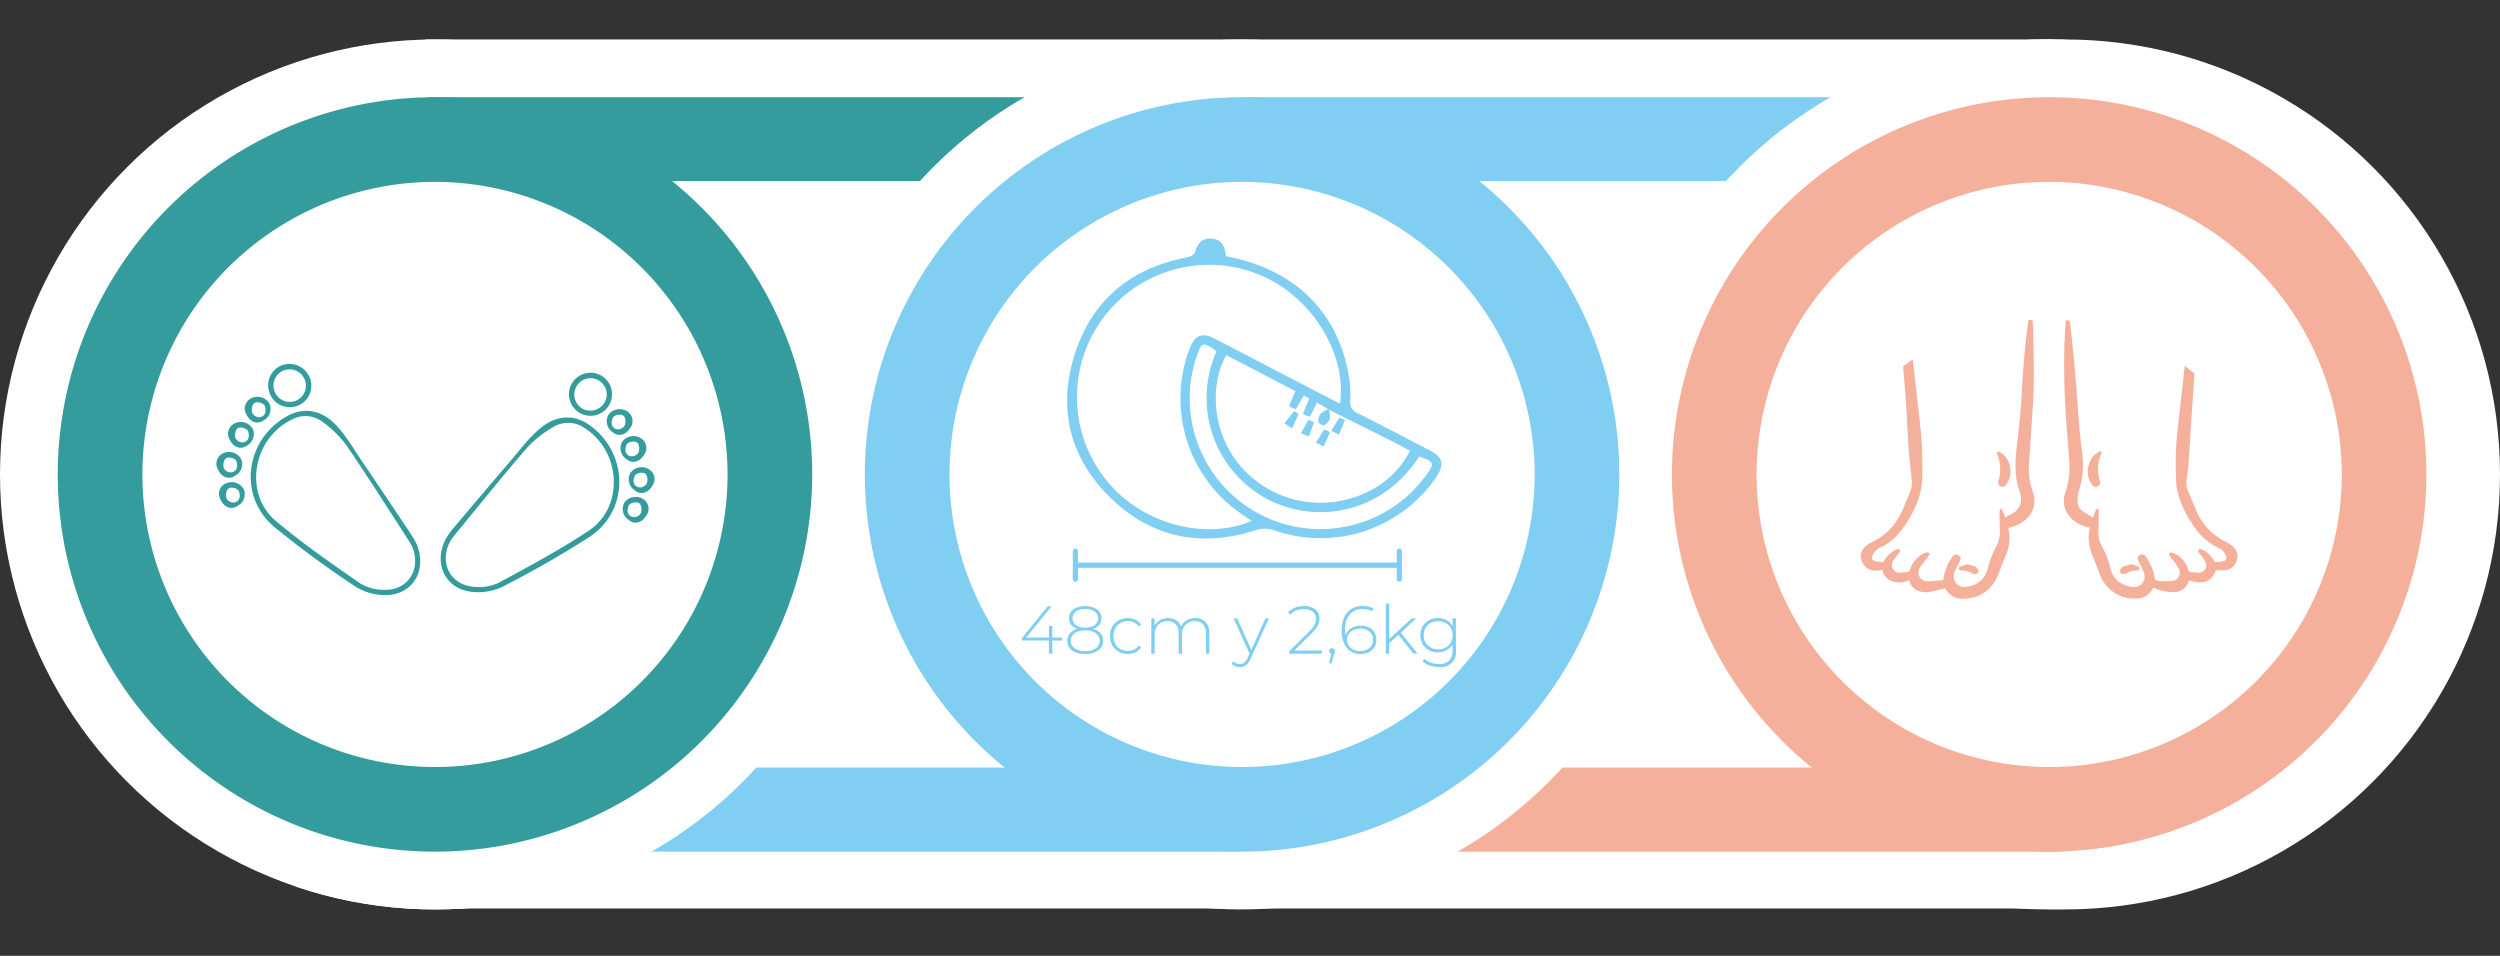 <svg xmlns="http://www.w3.org/2000/svg" xmlns:xlink="http://www.w3.org/1999/xlink" width="480.887" height="183.857" viewBox="0 0 480.887 183.857"><rect x="0" y="0" width="480.887" height="183.857" fill="#333333" stroke="none"/><defs><clipPath id="clip-path"><path id="Trazado_1946" data-name="Trazado 1946" d="M149.362,423.155l-41.143,71.679,101.571-3.857,15.429-44.036Z" fill="none"></path></clipPath><clipPath id="clip-path-2"><path id="Trazado_1948" data-name="Trazado 1948" d="M408.434,320.3,371.469,359.19l54,21.536,42.75-69.75Z" fill="none"></path></clipPath></defs><g id="semana_36_img" transform="translate(-58.914 -310.976)"><rect id="Rect&#xE1;ngulo_280" data-name="Rect&#xE1;ngulo 280" width="313.286" height="167.16" transform="translate(140.683 318.567)" fill="#fff"></rect><circle id="Elipse_282" data-name="Elipse 282" cx="83.671" cy="83.671" r="83.671" transform="translate(58.914 318.567)" fill="#fff"></circle><rect id="Rect&#xE1;ngulo_281" data-name="Rect&#xE1;ngulo 281" width="156.463" height="16.122" transform="translate(141.474 329.676)" fill="#349c9d"></rect><circle id="Elipse_283" data-name="Elipse 283" cx="83.671" cy="83.671" r="83.671" transform="translate(369.019 318.567)" fill="#fff"></circle><circle id="Elipse_284" data-name="Elipse 284" cx="83.671" cy="83.671" r="83.671" transform="translate(372.458 318.567)" fill="#fff"></circle><rect id="Rect&#xE1;ngulo_282" data-name="Rect&#xE1;ngulo 282" width="158.138" height="16.181" transform="translate(297.469 458.619)" fill="#f5b09b"></rect><circle id="Elipse_285" data-name="Elipse 285" cx="83.671" cy="83.671" r="83.671" transform="translate(213.966 318.567)" fill="#fff"></circle><rect id="Rect&#xE1;ngulo_283" data-name="Rect&#xE1;ngulo 283" width="158.138" height="16.181" transform="translate(138.789 458.619)" fill="#80cef1"></rect><rect id="Rect&#xE1;ngulo_284" data-name="Rect&#xE1;ngulo 284" width="156.463" height="16.122" transform="translate(298.473 329.676)" fill="#80cef1"></rect><g id="Grupo_1012" data-name="Grupo 1012"><path id="Trazado_1945" data-name="Trazado 1945" d="M297.836,474.8a72.562,72.562,0,1,1,72.56-72.562A72.645,72.645,0,0,1,297.836,474.8Zm0-128.84a56.278,56.278,0,1,0,56.276,56.278A56.341,56.341,0,0,0,297.836,345.96Z" fill="#80cef1"></path></g><g id="Grupo_1014" data-name="Grupo 1014"><g id="Grupo_1013" data-name="Grupo 1013" clip-path="url(#clip-path)"><circle id="Elipse_286" data-name="Elipse 286" cx="83.671" cy="83.671" r="83.671" transform="translate(58.914 318.567)" fill="#fff"></circle></g></g><g id="Grupo_1015" data-name="Grupo 1015"><path id="Trazado_1947" data-name="Trazado 1947" d="M142.586,474.8a72.562,72.562,0,1,1,72.56-72.562A72.645,72.645,0,0,1,142.586,474.8Zm0-128.84a56.278,56.278,0,1,0,56.276,56.278A56.341,56.341,0,0,0,142.586,345.96Z" fill="#349c9d"></path></g><g id="Grupo_1017" data-name="Grupo 1017"><g id="Grupo_1016" data-name="Grupo 1016" clip-path="url(#clip-path-2)"><circle id="Elipse_287" data-name="Elipse 287" cx="83.671" cy="83.671" r="83.671" transform="translate(369.019 318.567)" fill="#fff"></circle></g></g><g id="Grupo_1019" data-name="Grupo 1019"><g id="Grupo_1018" data-name="Grupo 1018"><path id="Trazado_1949" data-name="Trazado 1949" d="M453.086,474.8a72.562,72.562,0,1,1,72.56-72.562A72.645,72.645,0,0,1,453.086,474.8Zm0-128.84a56.278,56.278,0,1,0,56.276,56.278A56.341,56.341,0,0,0,453.086,345.96Z" fill="#f5b09b"></path></g></g><g id="Grupo_1020" data-name="Grupo 1020"><path id="Trazado_1950" data-name="Trazado 1950" d="M263.24,434.19h-1.91v2.522h-.65V434.19h-5.188v-.481l4.941-6.1h.741l-4.85,5.993h4.368v-2.223h.638v2.223h1.91Z" fill="#80cef1"></path><path id="Trazado_1951" data-name="Trazado 1951" d="M270.6,432.787a2.085,2.085,0,0,1,.514,1.429,2.206,2.206,0,0,1-.923,1.879,4.181,4.181,0,0,1-2.535.682,4.129,4.129,0,0,1-2.515-.682,2.213,2.213,0,0,1-.916-1.879,2.118,2.118,0,0,1,.5-1.436,2.766,2.766,0,0,1,1.436-.825,2.5,2.5,0,0,1-1.2-.781,1.969,1.969,0,0,1-.416-1.274,2.032,2.032,0,0,1,.844-1.722,4.374,4.374,0,0,1,4.538.007,2.025,2.025,0,0,1,.857,1.715,1.967,1.967,0,0,1-.422,1.268,2.518,2.518,0,0,1-1.216.787A2.809,2.809,0,0,1,270.6,432.787Zm-.889,2.885a1.79,1.79,0,0,0,0-2.9,3.468,3.468,0,0,0-2.055-.533,3.409,3.409,0,0,0-2.034.533,1.8,1.8,0,0,0-.007,2.9,3.4,3.4,0,0,0,2.041.533A3.461,3.461,0,0,0,269.715,435.672Zm-3.855-4.459a2.952,2.952,0,0,0,1.8.481,3.049,3.049,0,0,0,1.814-.474,1.514,1.514,0,0,0,.657-1.294,1.549,1.549,0,0,0-.67-1.319,3,3,0,0,0-1.8-.487,2.963,2.963,0,0,0-1.787.481,1.638,1.638,0,0,0-.013,2.612Z" fill="#80cef1"></path><path id="Trazado_1952" data-name="Trazado 1952" d="M274.082,436.322a3.17,3.17,0,0,1-1.222-1.228,3.809,3.809,0,0,1,0-3.562,3.135,3.135,0,0,1,1.222-1.222,3.561,3.561,0,0,1,1.769-.436,3.412,3.412,0,0,1,1.488.319,2.691,2.691,0,0,1,1.085.929l-.481.352a2.308,2.308,0,0,0-.9-.761,2.765,2.765,0,0,0-1.189-.254,2.836,2.836,0,0,0-1.424.358,2.542,2.542,0,0,0-.989,1.007,3.309,3.309,0,0,0,0,2.99,2.544,2.544,0,0,0,.989,1.008,2.835,2.835,0,0,0,1.424.357,2.765,2.765,0,0,0,1.189-.253,2.317,2.317,0,0,0,.9-.761l.481.352a2.7,2.7,0,0,1-1.085.929,3.426,3.426,0,0,1-1.488.318A3.522,3.522,0,0,1,274.082,436.322Z" fill="#80cef1"></path><path id="Trazado_1953" data-name="Trazado 1953" d="M290.807,430.615a2.937,2.937,0,0,1,.721,2.132v3.965h-.65V432.8a2.461,2.461,0,0,0-.559-1.741,2.03,2.03,0,0,0-1.56-.6,2.369,2.369,0,0,0-1.814.715,2.7,2.7,0,0,0-.669,1.925v3.613h-.65V432.8a2.461,2.461,0,0,0-.559-1.741,2.03,2.03,0,0,0-1.56-.6,2.369,2.369,0,0,0-1.814.715,2.7,2.7,0,0,0-.669,1.925v3.613h-.65v-6.786H281v1.456a2.514,2.514,0,0,1,1.008-1.111,3.068,3.068,0,0,1,1.592-.4,2.832,2.832,0,0,1,1.567.416,2.267,2.267,0,0,1,.916,1.222,2.65,2.65,0,0,1,1.06-1.2,3.163,3.163,0,0,1,1.683-.442A2.645,2.645,0,0,1,290.807,430.615Z" fill="#80cef1"></path><path id="Trazado_1954" data-name="Trazado 1954" d="M302.994,429.926l-3.484,7.709a3.051,3.051,0,0,1-.9,1.274,1.992,1.992,0,0,1-1.215.378,2.438,2.438,0,0,1-.877-.157,1.868,1.868,0,0,1-.7-.455l.325-.493a1.7,1.7,0,0,0,1.261.532,1.336,1.336,0,0,0,.845-.273,2.45,2.45,0,0,0,.65-.936l.364-.819-3.055-6.76h.688L299.614,436l2.717-6.071Z" fill="#80cef1"></path><path id="Trazado_1955" data-name="Trazado 1955" d="M313.16,436.114v.6h-6.253v-.467l3.848-3.823a5.3,5.3,0,0,0,1.02-1.293,2.478,2.478,0,0,0,.267-1.111,1.683,1.683,0,0,0-.592-1.366,2.6,2.6,0,0,0-1.709-.494,4,4,0,0,0-1.5.26,2.933,2.933,0,0,0-1.111.793l-.468-.416a3.434,3.434,0,0,1,1.319-.923,4.8,4.8,0,0,1,1.814-.325,3.263,3.263,0,0,1,2.132.65,2.155,2.155,0,0,1,.793,1.756,3,3,0,0,1-.312,1.338,5.871,5.871,0,0,1-1.17,1.482l-3.354,3.341Z" fill="#80cef1"></path><path id="Trazado_1956" data-name="Trazado 1956" d="M315.514,435.822a.537.537,0,0,1,.155.383,1.267,1.267,0,0,1-.032.273c-.022.1-.05.2-.085.325l-.507,1.768h-.468l.429-1.833a.6.6,0,0,1-.312-.188.511.511,0,0,1-.117-.345.533.533,0,0,1,.546-.546A.524.524,0,0,1,315.514,435.822Z" fill="#80cef1"></path><path id="Trazado_1957" data-name="Trazado 1957" d="M322.228,431.662a2.462,2.462,0,0,1,1.072.949,2.863,2.863,0,0,1-.013,2.866,2.578,2.578,0,0,1-1.079.962,3.485,3.485,0,0,1-1.56.338,3.241,3.241,0,0,1-2.71-1.2,5.33,5.33,0,0,1-.943-3.361,5.88,5.88,0,0,1,.5-2.554,3.544,3.544,0,0,1,1.41-1.58,4.148,4.148,0,0,1,2.132-.533,3.99,3.99,0,0,1,2.067.469l-.273.532a3.314,3.314,0,0,0-1.794-.416,3.137,3.137,0,0,0-2.476,1.021,4.323,4.323,0,0,0-.9,2.957,7.172,7.172,0,0,0,.078,1.093,2.424,2.424,0,0,1,1.06-1.379,3.389,3.389,0,0,1,1.84-.494A3.661,3.661,0,0,1,322.228,431.662Zm.124,3.952a2,2,0,0,0,.663-1.567,1.981,1.981,0,0,0-.663-1.56,2.639,2.639,0,0,0-1.808-.585,2.922,2.922,0,0,0-1.307.286,2.2,2.2,0,0,0-.9.78,1.993,1.993,0,0,0-.319,1.105,1.943,1.943,0,0,0,.306,1.04,2.168,2.168,0,0,0,.891.793,3.037,3.037,0,0,0,1.4.3A2.5,2.5,0,0,0,322.352,435.614Z" fill="#80cef1"></path><path id="Trazado_1958" data-name="Trazado 1958" d="M327.9,433.085l-1.767,1.612v2.015h-.651v-9.646h.651v6.826l4.342-3.966h.832l-2.925,2.743,3.211,4.043h-.807Z" fill="#80cef1"></path><path id="Trazado_1959" data-name="Trazado 1959" d="M338.965,429.926v6.058a2.89,2.89,0,0,1-3.289,3.3,5.4,5.4,0,0,1-1.769-.287,3.435,3.435,0,0,1-1.339-.793l.352-.494a3.573,3.573,0,0,0,1.222.728,4.394,4.394,0,0,0,1.52.26,2.749,2.749,0,0,0,2-.643,2.705,2.705,0,0,0,.649-2v-1.144a2.87,2.87,0,0,1-1.157,1.144,3.423,3.423,0,0,1-1.664.4,3.525,3.525,0,0,1-1.722-.422,3.1,3.1,0,0,1-1.215-1.177,3.495,3.495,0,0,1,0-3.406,3.067,3.067,0,0,1,1.215-1.17,3.577,3.577,0,0,1,1.722-.416,3.447,3.447,0,0,1,1.691.416,2.847,2.847,0,0,1,1.157,1.17v-1.534Zm-1.989,5.61a2.507,2.507,0,0,0,.994-.962,2.765,2.765,0,0,0,.357-1.41,2.736,2.736,0,0,0-.357-1.4,2.524,2.524,0,0,0-.994-.955,2.957,2.957,0,0,0-1.43-.345,2.916,2.916,0,0,0-1.424.345,2.521,2.521,0,0,0-.988.955,2.736,2.736,0,0,0-.358,1.4,2.765,2.765,0,0,0,.358,1.41,2.5,2.5,0,0,0,.988.962,2.916,2.916,0,0,0,1.424.344A2.956,2.956,0,0,0,336.976,435.536Z" fill="#80cef1"></path></g><g id="Grupo_1021" data-name="Grupo 1021"><line id="L&#xED;nea_113" data-name="L&#xED;nea 113" x2="61.794" transform="translate(266.288 419.7)" fill="none" stroke="#80cef1" stroke-linecap="round" stroke-miterlimit="10" stroke-width="1"></line><line id="L&#xED;nea_114" data-name="L&#xED;nea 114" y2="5.387" transform="translate(265.773 417.006)" fill="none" stroke="#80cef1" stroke-linecap="round" stroke-miterlimit="10" stroke-width="1"></line><line id="L&#xED;nea_115" data-name="L&#xED;nea 115" y2="5.387" transform="translate(328.083 417.006)" fill="none" stroke="#80cef1" stroke-linecap="round" stroke-miterlimit="10" stroke-width="1"></line></g><g id="Grupo_1023" data-name="Grupo 1023"><g id="O6vdkh"><g id="Grupo_1022" data-name="Grupo 1022"><path id="Trazado_1960" data-name="Trazado 1960" d="M139.029,415.58c2.138,5.037-.726,9.816-5.819,9.862a10.821,10.821,0,0,1-5.842-1.58A191.277,191.277,0,0,1,111.742,412.4c-7.148-5.946-5.714-16.955,2.521-21.444,2.924-1.594,6.276-1.262,9.1,1.6,2.058,2.083,3.552,4.737,5.221,7.189,3.212,4.719,6.374,9.472,9.541,14.221C138.539,414.587,138.856,415.268,139.029,415.58Zm-.908.37c-.136-.229-.377-.665-.648-1.082-3.92-6.039-7.756-12.134-11.819-18.075a20.741,20.741,0,0,0-4.695-4.669,5.45,5.45,0,0,0-5.9-.445c-7.525,3.649-9.354,14.23-3.06,19.526,5.124,4.31,10.658,8.15,16.171,11.968a9.021,9.021,0,0,0,4.941,1.26C137.556,424.406,140.028,420.231,138.121,415.95Z" fill="#349c9d"></path><path id="Trazado_1961" data-name="Trazado 1961" d="M112.982,381.3a4.21,4.21,0,0,1,5.438,2.123,4.144,4.144,0,1,1-7.606,3.285A4.145,4.145,0,0,1,112.982,381.3Zm4.463,2.513a3.113,3.113,0,0,0-5.691,2.521,3.114,3.114,0,1,0,5.691-2.521Z" fill="#349c9d"></path><path id="Trazado_1962" data-name="Trazado 1962" d="M105.79,405.059a2.5,2.5,0,0,1-1.154,3.212c-1.228.851-2.594.307-3.271-1.138a2.193,2.193,0,0,1,1.168-3.244A2.657,2.657,0,0,1,105.79,405.059Zm-1.508,2.487c.991-.432.787-1.625.545-2.183a1.869,1.869,0,0,0-1.756-.54c-.687.3-.773,1.332-.63,1.915A1.444,1.444,0,0,0,104.282,407.546Z" fill="#349c9d"></path></g></g><path id="Trazado_1963" data-name="Trazado 1963" d="M105.295,399.262a2.5,2.5,0,0,1-1.154,3.211c-1.229.851-2.594.307-3.271-1.138a2.193,2.193,0,0,1,1.168-3.244A2.658,2.658,0,0,1,105.295,399.262Zm-1.508,2.486c.991-.432.786-1.625.545-2.183a1.872,1.872,0,0,0-1.756-.54c-.687.3-.773,1.332-.63,1.916A1.444,1.444,0,0,0,103.787,401.748Z" fill="#349c9d"></path><path id="Trazado_1964" data-name="Trazado 1964" d="M107.54,393.49a2.5,2.5,0,0,1-1.154,3.211c-1.228.851-2.594.307-3.271-1.138a2.193,2.193,0,0,1,1.168-3.244A2.658,2.658,0,0,1,107.54,393.49Zm-1.508,2.486c.991-.432.787-1.625.545-2.183a1.872,1.872,0,0,0-1.756-.54c-.687.3-.773,1.332-.63,1.915A1.445,1.445,0,0,0,106.032,395.976Z" fill="#349c9d"></path><path id="Trazado_1965" data-name="Trazado 1965" d="M110.757,388.638a2.5,2.5,0,0,1-1.153,3.212c-1.229.851-2.595.307-3.272-1.138a2.193,2.193,0,0,1,1.168-3.244A2.658,2.658,0,0,1,110.757,388.638Zm-1.508,2.487c.991-.432.787-1.625.545-2.183a1.869,1.869,0,0,0-1.756-.54c-.687.3-.773,1.332-.63,1.915A1.445,1.445,0,0,0,109.249,391.125Z" fill="#349c9d"></path></g><g id="Grupo_1025" data-name="Grupo 1025"><g id="O6vdkh-2" data-name="O6vdkh"><g id="Grupo_1024" data-name="Grupo 1024"><path id="Trazado_1966" data-name="Trazado 1966" d="M145.9,412.842c3.682-4.361,7.361-8.727,11.085-13.053,1.935-2.248,3.719-4.717,6-6.554,3.129-2.522,6.5-2.474,9.222-.56,7.676,5.39,7.858,16.49.085,21.592a191.532,191.532,0,0,1-16.819,9.62,10.825,10.825,0,0,1-5.984.911c-5.055-.621-7.361-5.693-4.668-10.456C145.028,414.052,145.42,413.41,145.9,412.842Zm3.8,10.964a9.022,9.022,0,0,0,5.053-.694c5.908-3.171,11.84-6.362,17.418-10.067,6.851-4.551,6.229-15.271-.837-19.746a5.449,5.449,0,0,0-5.913-.224,20.739,20.739,0,0,0-5.192,4.109c-4.708,5.444-9.208,11.068-13.784,16.626-.316.383-.6.79-.766,1C143.3,418.85,145.288,423.277,149.7,423.806Z" fill="#349c9d"></path><path id="Trazado_1967" data-name="Trazado 1967" d="M176.114,388.843a4.143,4.143,0,1,1-1.544-5.618A4.145,4.145,0,0,1,176.114,388.843Zm-5.213.717a3.185,3.185,0,0,0,4.321-1.2,3.113,3.113,0,0,0-5.37-3.148A3.176,3.176,0,0,0,170.9,389.56Z" fill="#349c9d"></path><path id="Trazado_1968" data-name="Trazado 1968" d="M182.4,406.845a2.193,2.193,0,0,1,.793,3.355c-.835,1.359-2.253,1.745-3.378.761a2.5,2.5,0,0,1-.784-3.321A2.658,2.658,0,0,1,182.4,406.845Zm-.231,2.841c.208-.564.239-1.6-.41-1.975a1.875,1.875,0,0,0-1.805.339c-.3.527-.641,1.69.3,2.231A1.444,1.444,0,0,0,182.173,409.686Z" fill="#349c9d"></path></g></g><path id="Trazado_1969" data-name="Trazado 1969" d="M183.55,401.14a2.194,2.194,0,0,1,.794,3.355c-.836,1.359-2.254,1.745-3.379.762a2.5,2.5,0,0,1-.784-3.322A2.658,2.658,0,0,1,183.55,401.14Zm-.231,2.841c.208-.564.239-1.6-.41-1.975a1.875,1.875,0,0,0-1.8.339c-.3.527-.641,1.69.295,2.231A1.444,1.444,0,0,0,183.319,403.981Z" fill="#349c9d"></path><path id="Trazado_1970" data-name="Trazado 1970" d="M181.971,395.151a2.193,2.193,0,0,1,.793,3.355c-.835,1.359-2.253,1.746-3.378.762a2.5,2.5,0,0,1-.784-3.322A2.66,2.66,0,0,1,181.971,395.151Zm-.231,2.842c.208-.564.239-1.6-.41-1.975a1.872,1.872,0,0,0-1.805.338c-.3.528-.641,1.69.3,2.231A1.444,1.444,0,0,0,181.74,397.993Z" fill="#349c9d"></path><path id="Trazado_1971" data-name="Trazado 1971" d="M179.322,389.968a2.194,2.194,0,0,1,.794,3.355c-.836,1.359-2.254,1.745-3.379.762a2.5,2.5,0,0,1-.784-3.322A2.658,2.658,0,0,1,179.322,389.968Zm-.231,2.841c.208-.563.239-1.6-.41-1.974a1.872,1.872,0,0,0-1.8.338c-.3.527-.641,1.69.295,2.231A1.444,1.444,0,0,0,179.091,392.809Z" fill="#349c9d"></path></g><g id="n45xaS"><g id="Grupo_1026" data-name="Grupo 1026"><path id="Trazado_1972" data-name="Trazado 1972" d="M294.726,360.263c12.938,2.418,21.21,10.307,23.543,22.423a20.466,20.466,0,0,1,.351,5.236,2.345,2.345,0,0,0,1.6,2.609c4.521,2.273,9,4.634,13.491,6.965,2.864,1.486,3.173,2.753,1.338,5.457A26.93,26.93,0,0,1,304.2,413.039a5.614,5.614,0,0,0-3.857-.043c-10.51,3.343-20.032,1.373-27.888-6.33-7.807-7.655-10.123-17.171-6.8-27.579,3.354-10.5,10.892-16.6,21.724-18.639.53-.1,1.3-.541,1.41-.968.44-1.659,1.343-2.707,3.09-2.618C293.88,356.963,294.579,358.383,294.726,360.263Zm19.794,29.511-.117-.086-2.171-1.287a27.487,27.487,0,0,1-1.36,2.73,6.88,6.88,0,0,1-1.327-.511l1.213-3-1.077-.564a25.431,25.431,0,0,1-1.533,2.608,4.118,4.118,0,0,1-1.254-.576c.3-.906.711-1.775,1.194-2.873L294.815,379.3c-3.826,6.467-2.907,19.621,8.332,25.882,9.551,5.321,22.351,1.82,26.99-7.5-1.165-.619-2.329-1.264-3.516-1.861Q320.578,392.786,314.52,389.774Zm2.149-1.142c1.4-9.76-5.614-20.806-15.572-24.837a25.434,25.434,0,0,0-28.867,40.149c7.367,8.6,19.667,10.734,27.429,7.206-.655-.443-1.249-.842-1.841-1.245a26.9,26.9,0,0,1-10.075-31.863c1.035-2.645,2.388-3.189,4.849-1.911q10.065,5.225,20.12,10.466C314.006,387.27,315.307,387.932,316.669,388.632Zm-23.74-10.1c-2.66-1.86-2.875-1.8-3.826.978a25.143,25.143,0,0,0,44.031,23.033c1.823-2.472,1.739-2.727-1.247-3.752-7.287,11.321-20.408,13.137-29.733,7.9A22.03,22.03,0,0,1,292.929,378.535Z" fill="#80cef1"></path><path id="Trazado_1973" data-name="Trazado 1973" d="M308.688,390.606l-1.22,2.759-1.516-.955,1.9-2.345Z" fill="#80cef1"></path><path id="Trazado_1974" data-name="Trazado 1974" d="M311.676,392.2l-1.005,2.751-1.5-.659,1.44-2.573Z" fill="#80cef1"></path><path id="Trazado_1975" data-name="Trazado 1975" d="M314.762,394.111l-1.247,2.754-1.457-.77,1.583-2.54Z" fill="#80cef1"></path><path id="Trazado_1976" data-name="Trazado 1976" d="M314.52,389.774a4.909,4.909,0,0,1,.2,1.769,2.179,2.179,0,0,1-1.087,1.217,1.269,1.269,0,0,1-1.1-.563,2.211,2.211,0,0,1,.348-1.594,5,5,0,0,1,1.518-.915Z" fill="#80cef1"></path><path id="Trazado_1977" data-name="Trazado 1977" d="M317.622,391.774l-1.144,2.817-1.487-.738,1.57-2.563Z" fill="#80cef1"></path></g></g><g id="p3ECF1"><g id="Grupo_1027" data-name="Grupo 1027"><path id="Trazado_1978" data-name="Trazado 1978" d="M444.635,410.495c.406-.224.781-.426,1.151-.638a3.1,3.1,0,0,0,1.731-3.838c-.217-1-.621-1.973-.744-2.982a20.94,20.94,0,0,1-.124-3.829c.124-1.981.4-3.954.6-5.931.131-1.272.274-2.544.369-3.819.134-1.808.221-3.619.34-5.428.25-3.809.573-7.611,1.128-11.39a.369.369,0,0,1,.041-.086.951.951,0,0,1,.18-.04c.173-.006.345,0,.569,0,.053.765.144,1.531.154,2.3.045,3.47.146,6.943.073,10.411-.064,3.108-.319,6.212-.511,9.317-.123,2.011-.3,4.018-.422,6.03a13.92,13.92,0,0,0,.746,5,4.663,4.663,0,0,1-1.093,5.1,6.524,6.524,0,0,1-3.276,1.734c-.283.06-.34.158-.281.428a7.7,7.7,0,0,1-.491,4.839c-.593,1.369-1.046,2.8-1.645,4.162a6.806,6.806,0,0,1-6.162,4.275,3.686,3.686,0,0,1-3.887-1.988c-.929.231-1.821.488-2.728.669a4.3,4.3,0,0,1-2.332-.117,2.812,2.812,0,0,1-1.855-2.077,4.657,4.657,0,0,1-3.131.242,2.791,2.791,0,0,1-2.026-2.256c-.295.045-.592.1-.889.136a2.87,2.87,0,0,1-3.194-2.127,2.556,2.556,0,0,1,1.031-2.682,6.97,6.97,0,0,1,1.257-.774,11.758,11.758,0,0,0,3.91-3.119,15.212,15.212,0,0,0,2.228-4.093c.4-1.015.891-2,1.2-3.045a4.992,4.992,0,0,0,.061-1.82c-.181-2.072-.452-4.136-.6-6.21-.2-2.849-.3-5.706-.486-8.557-.142-2.208-.349-4.412-.522-6.618a.374.374,0,0,1,.069-.28c.559-.423,1.131-.83,1.768-1.292.1.852.179,1.614.265,2.376.37,3.247.753,6.492,1.108,9.741a71.657,71.657,0,0,1,.428,11.11c-.151,3.281-1.558,6.005-3.263,8.647a13.581,13.581,0,0,1-2.944,3.233,7.13,7.13,0,0,1-1.521.932,3.211,3.211,0,0,0-1.8,1.656c-.251.587-.108.981.508,1.134a7.821,7.821,0,0,0,1.464.144c.08,0,.2-.112.247-.2a5.309,5.309,0,0,1,2.32-2.193.513.513,0,0,1,.661.057c.223.231.019.422-.11.6-.363.494-.76.964-1.1,1.471a1.373,1.373,0,0,0-.181,1.4,1.434,1.434,0,0,0,1.346.915,10.7,10.7,0,0,0,1.744-.184c.113-.019.233-.225.283-.368a5.378,5.378,0,0,1,2.428-3.017,3.067,3.067,0,0,1,.853-.322.584.584,0,0,1,.45.154c.059.055.019.288-.05.39-.281.419-.588.821-.891,1.225s-.624.766-.893,1.177a1.7,1.7,0,0,0,1.329,2.6c.97-.013,1.939-.108,2.908-.168.225-.014.309-.137.331-.363a9.314,9.314,0,0,1,1.743-4.207.828.828,0,0,1,1.192-.232c.4.255.45.625.2,1.112a16.945,16.945,0,0,0-1.059,2.231,2.044,2.044,0,0,0,2.391,2.7,4.646,4.646,0,0,0,4.063-3.573,16.232,16.232,0,0,1,1.606-4.153,6.065,6.065,0,0,0,.686-3.4c-.049-1.16-.045-2.323-.039-3.484,0-.164.139-.328.214-.492a1.944,1.944,0,0,1,.357.42C444.307,409.579,444.456,410.022,444.635,410.495Z" fill="#f5b09b"></path><path id="Trazado_1979" data-name="Trazado 1979" d="M479.177,381.339c.611.484,1.169.915,1.708,1.368a.5.5,0,0,1,.133.373c-.22,3.329-.455,6.657-.676,9.987-.167,2.5-.3,5.009-.485,7.511-.063.863-.231,1.718-.329,2.58a4.084,4.084,0,0,0,.249,2.225c.63,1.4,1.147,2.844,1.788,4.235a11.507,11.507,0,0,0,5.309,5.468,7.366,7.366,0,0,1,1.526,1.008,2.407,2.407,0,0,1,.787,2.642,2.623,2.623,0,0,1-2.2,1.915,12.3,12.3,0,0,1-1.845.016c-.814,2.2-2.44,2.84-5.144,1.932l-.083.244a2.952,2.952,0,0,1-3,2.022,9.142,9.142,0,0,1-3.783-.836.431.431,0,0,0-.088.1,3.507,3.507,0,0,1-3.322,1.976,6.979,6.979,0,0,1-6.925-4.767c-.574-1.42-1.125-2.85-1.671-4.281a7.8,7.8,0,0,1-.187-4.552c-.387-.113-.774-.2-1.145-.339a5.647,5.647,0,0,1-3.622-3.266,4.746,4.746,0,0,1,.012-3.143,15.483,15.483,0,0,0,.814-4.749c-.029-1.306-.143-2.611-.237-3.916-.17-2.37-.379-4.737-.525-7.108q-.367-5.961-.241-11.934c.039-1.708.156-3.415.24-5.122.005-.1.028-.209.046-.337a1.605,1.605,0,0,1,.512.013c.127.046.293.2.3.313.339,3.2.7,6.393.976,9.6.31,3.564.525,7.135.819,10.7.139,1.687.365,3.368.555,5.051a16.212,16.212,0,0,1-.67,7.19,6.027,6.027,0,0,0-.217,1.971,2.233,2.233,0,0,0,.959,1.855c.626.445,1.3.825,1.981,1.253.2-.529.369-1,.571-1.462.058-.133.216-.223.329-.333.074.141.214.281.213.421,0,1.308,0,2.618-.06,3.924a5.816,5.816,0,0,0,.8,3.215,14.486,14.486,0,0,1,1.465,3.833,4.641,4.641,0,0,0,4.083,3.7,2.049,2.049,0,0,0,2.386-2.788,15.076,15.076,0,0,0-1.006-2.08c-.282-.533-.244-.9.187-1.177a.844.844,0,0,1,1.214.287,9.234,9.234,0,0,1,1.722,4.255.387.387,0,0,0,.238.248,2.5,2.5,0,0,0,.7.145,22.654,22.654,0,0,0,2.359.027,1.644,1.644,0,0,0,1.38-2.284,6.126,6.126,0,0,0-.759-1.165c-.347-.471-.741-.91-1.074-1.39-.1-.146-.069-.385-.1-.581a1.691,1.691,0,0,1,.632-.048,4.757,4.757,0,0,1,2.677,2.381,2.719,2.719,0,0,1,.316.732.692.692,0,0,0,.727.624c.465.021.931.127,1.392.106a1.422,1.422,0,0,0,1.261-2.084,14.186,14.186,0,0,0-1.12-1.6c-.143-.2-.447-.4-.221-.688s.525-.168.8-.026a5.026,5.026,0,0,1,2.132,2.05c.129.233.262.343.52.311a10.782,10.782,0,0,0,1.266-.158.707.707,0,0,0,.517-1.1A2.352,2.352,0,0,0,485.9,416.5a12.011,12.011,0,0,1-5.279-4.742,18.473,18.473,0,0,1-3.007-6.967,18.919,18.919,0,0,1-.148-2.493,56.865,56.865,0,0,1,.375-9.113q.574-5.191,1.158-10.383C479.049,382.336,479.111,381.877,479.177,381.339Z" fill="#f5b09b"></path><path id="Trazado_1980" data-name="Trazado 1980" d="M445.649,401.625a4.336,4.336,0,0,1-.825,2.573c-.335.446-.647.543-1.062.348a.822.822,0,0,1-.436-1.071,7.846,7.846,0,0,0,0-4.5c-.078-.241-.18-.474-.252-.716a1.773,1.773,0,0,1-.028-.367,1.109,1.109,0,0,1,.442,0,3.469,3.469,0,0,1,1.421,1.256A4.682,4.682,0,0,1,445.649,401.625Z" fill="#f5b09b"></path><path id="Trazado_1981" data-name="Trazado 1981" d="M461.871,404.633a2.048,2.048,0,0,1-.479-.373,4.273,4.273,0,0,1-.68-3.906,3.726,3.726,0,0,1,1.884-2.42.31.31,0,1,1,.459.4,7.738,7.738,0,0,0-.215,5.173A.881.881,0,0,1,461.871,404.633Z" fill="#f5b09b"></path><path id="Trazado_1982" data-name="Trazado 1982" d="M468.824,419.51c.495.153.96.266,1.395.449a.533.533,0,0,1,.241.46.543.543,0,0,1-.43.3,3.713,3.713,0,0,0-2.024.508c-.528.3-1.059.224-1.249-.14a.912.912,0,0,1,.587-1.126A12.881,12.881,0,0,1,468.824,419.51Z" fill="#f5b09b"></path><path id="Trazado_1983" data-name="Trazado 1983" d="M437.266,419.532c.456.1.811.15,1.154.248a1.947,1.947,0,0,1,.566.286c.4.283.578.745.415,1.019a.823.823,0,0,1-1.143.19,3.921,3.921,0,0,0-2.174-.559.39.39,0,0,1-.174-.741C436.371,419.787,436.858,419.66,437.266,419.532Z" fill="#f5b09b"></path></g></g></g></svg>